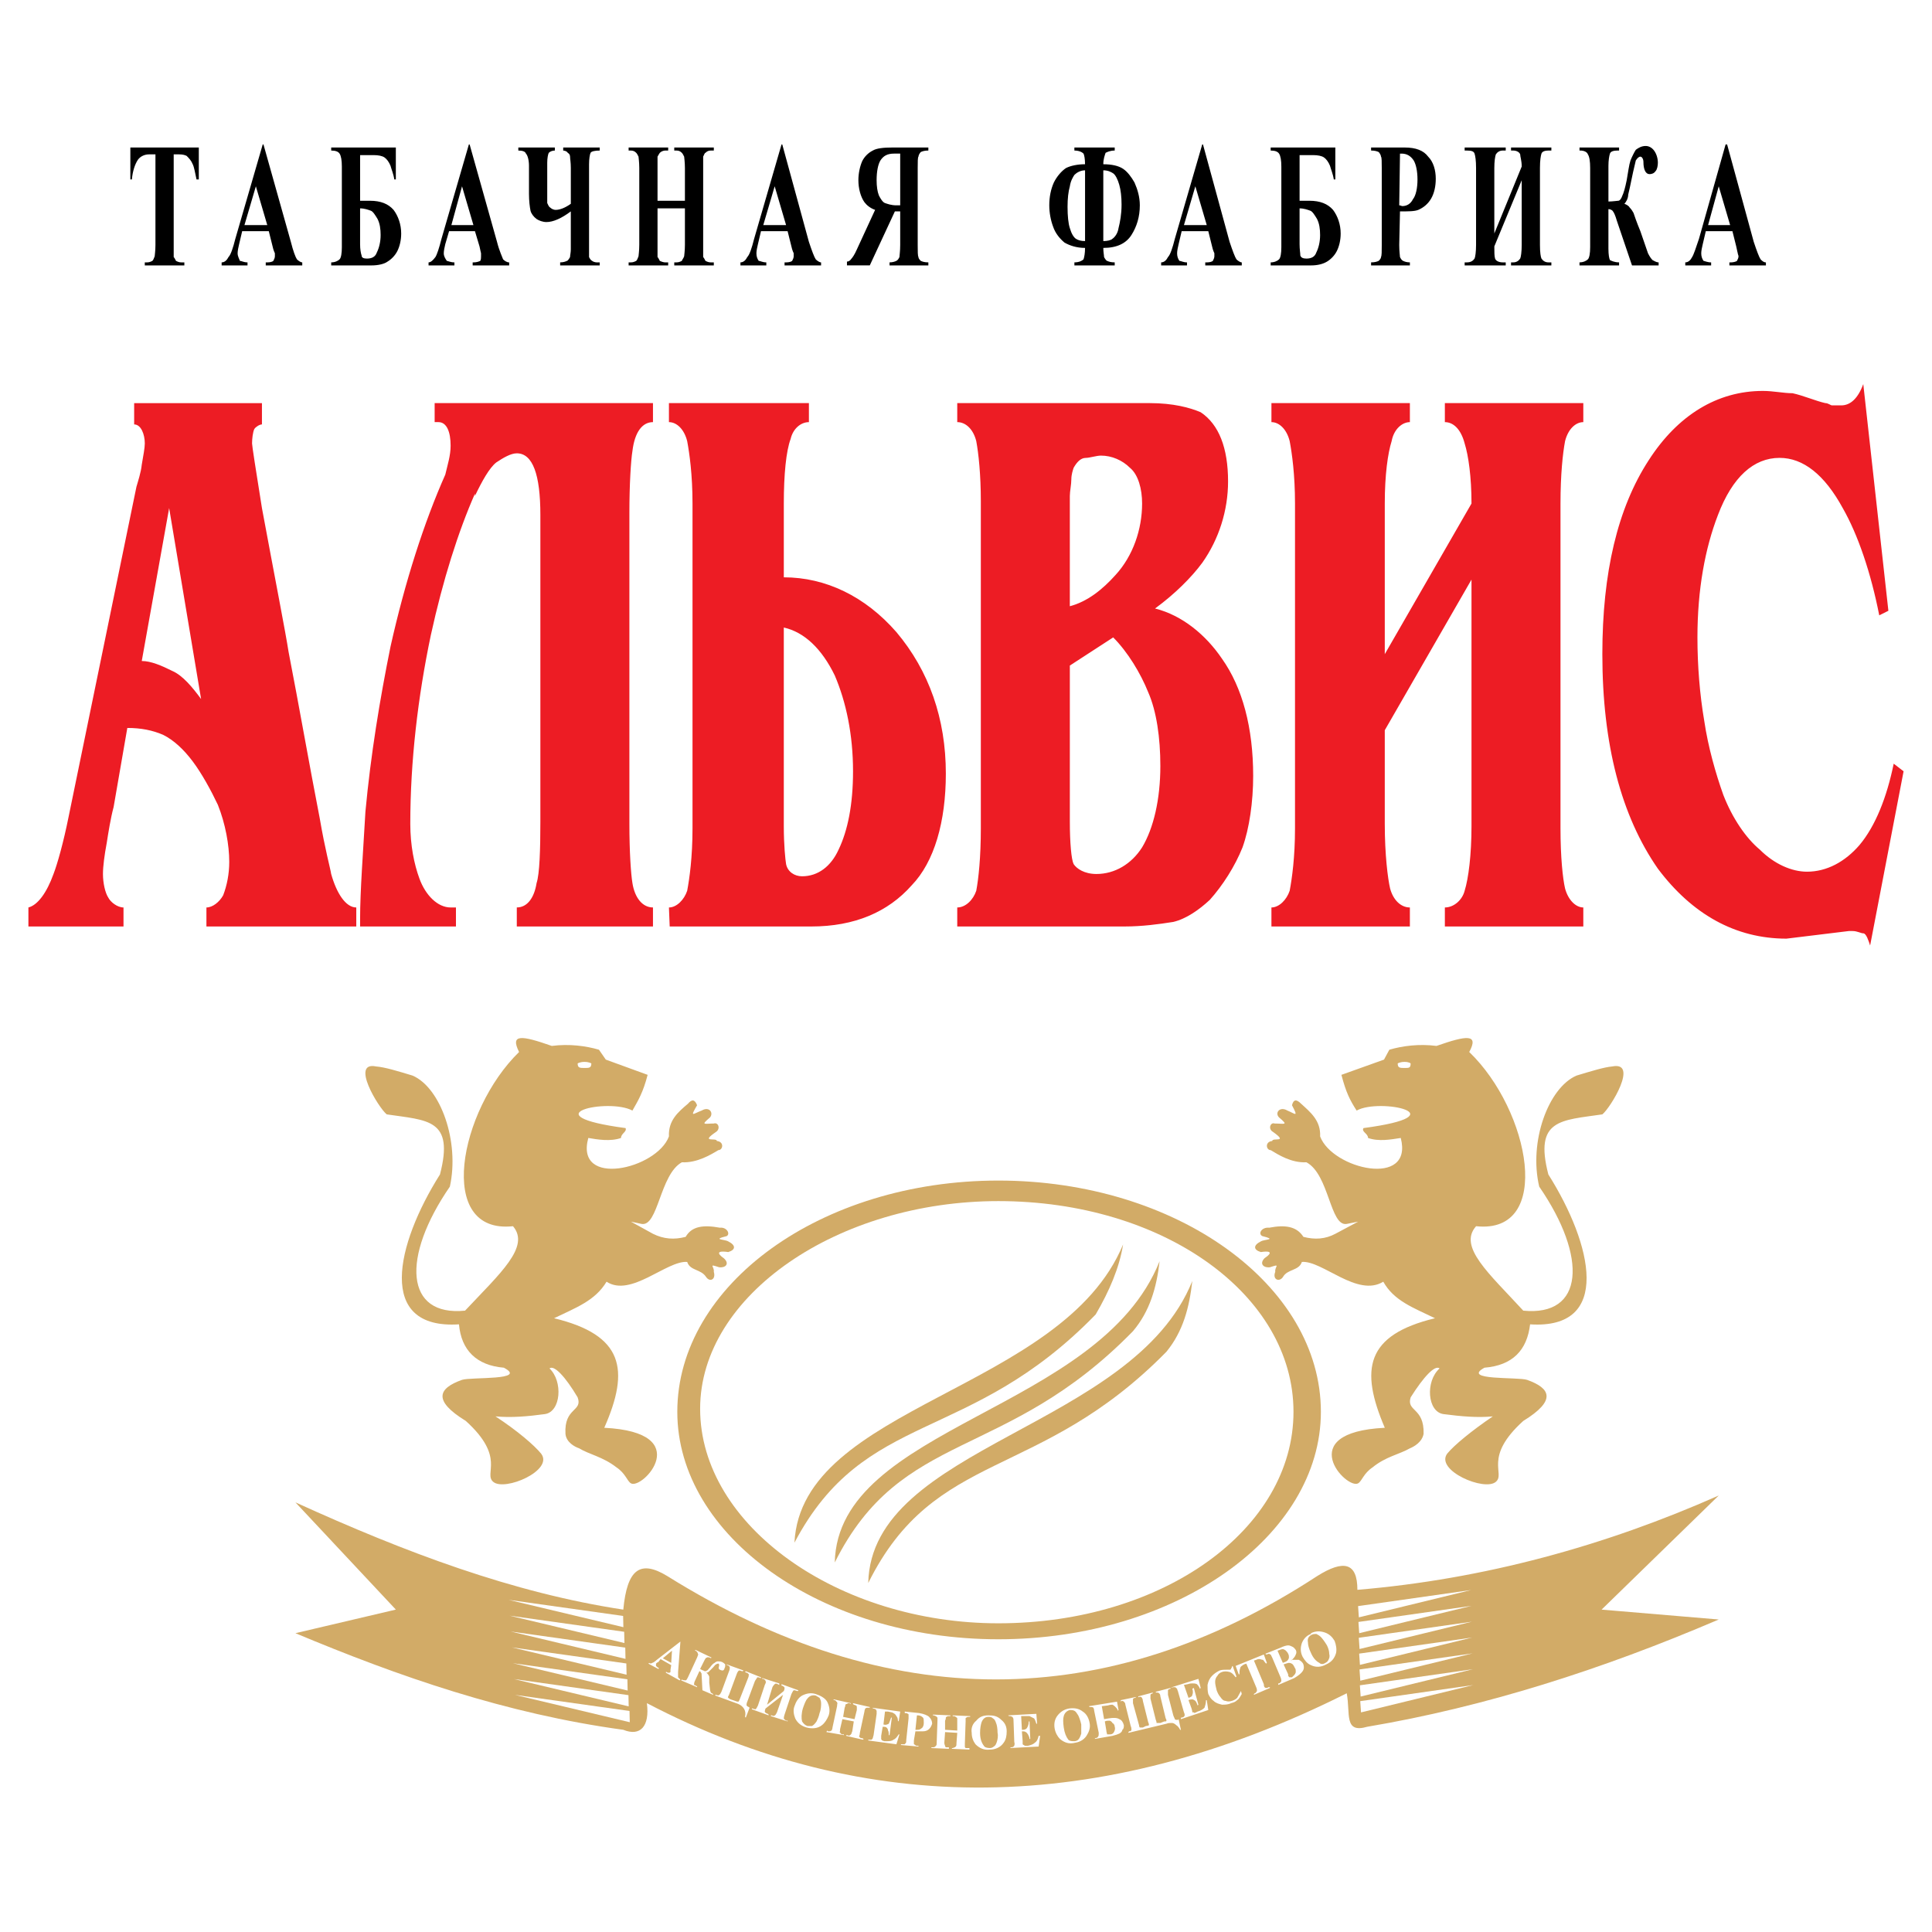 <?xml version="1.0" encoding="utf-8"?>
<!-- Generator: Adobe Illustrator 13.0.0, SVG Export Plug-In . SVG Version: 6.00 Build 14576)  -->
<!DOCTYPE svg PUBLIC "-//W3C//DTD SVG 1.0//EN" "http://www.w3.org/TR/2001/REC-SVG-20010904/DTD/svg10.dtd">
<svg version="1.0" id="Layer_1" xmlns="http://www.w3.org/2000/svg" xmlns:xlink="http://www.w3.org/1999/xlink" x="0px" y="0px"
	 width="192.756px" height="192.756px" viewBox="0 0 192.756 192.756" enable-background="new 0 0 192.756 192.756"
	 xml:space="preserve">
<g>
	<polygon fill-rule="evenodd" clip-rule="evenodd" fill="#FFFFFF" points="0,0 192.756,0 192.756,192.756 0,192.756 0,0 	"/>
	<path fill-rule="evenodd" clip-rule="evenodd" d="M19.835,14.717v3.188h-0.227c-0.152-0.683-0.228-1.214-0.38-1.518
		c-0.152-0.38-0.379-0.608-0.607-0.835c-0.151-0.076-0.379-0.151-0.759-0.151h-0.532v9.031c0,0.684,0,1.063,0,1.215
		c0.077,0.076,0.152,0.228,0.228,0.379c0.152,0.076,0.304,0.152,0.532,0.152h0.303v0.303h-3.947v-0.303h0.228
		c0.228,0,0.379-0.076,0.531-0.152c0.076-0.076,0.152-0.228,0.228-0.456c0-0.076,0.076-0.531,0.076-1.139V15.4h-0.607
		c-0.531,0-0.911,0.228-1.138,0.531c-0.304,0.456-0.531,1.138-0.607,1.973h-0.152v-3.188H19.835L19.835,14.717z M26.818,23.066
		h-2.656l-0.304,1.29c-0.076,0.304-0.151,0.683-0.151,0.911c0,0.304,0.151,0.532,0.228,0.759c0.152,0,0.379,0.152,0.759,0.152v0.303
		h-2.581v-0.303c0.303,0,0.531-0.228,0.683-0.531c0.228-0.228,0.455-0.911,0.683-1.822l2.732-9.411h0.076l2.732,9.715
		c0.228,0.911,0.456,1.518,0.607,1.746c0.152,0.152,0.379,0.304,0.531,0.304v0.303h-3.643v-0.303h0.152
		c0.304,0,0.531-0.076,0.607-0.152c0.076-0.152,0.152-0.304,0.152-0.456c0-0.076,0-0.228,0-0.304c0,0-0.152-0.303-0.228-0.683
		L26.818,23.066L26.818,23.066z M26.667,22.458l-1.139-3.871l-1.139,3.871H26.667L26.667,22.458z M33.042,14.717h6.451v3.188h-0.152
		c-0.076-0.531-0.304-1.062-0.379-1.366c-0.152-0.379-0.38-0.683-0.607-0.835s-0.607-0.228-1.062-0.228h-1.366v4.554h0.987
		c1.062,0,1.821,0.304,2.353,0.911c0.456,0.607,0.759,1.442,0.759,2.353c0,0.683-0.152,1.29-0.379,1.746
		c-0.228,0.456-0.607,0.835-0.987,1.062c-0.304,0.228-0.911,0.379-1.594,0.379h-4.022v-0.303c0.379,0,0.683-0.152,0.834-0.304
		c0.152-0.152,0.228-0.607,0.228-1.214v-8.045c0-0.607-0.076-1.062-0.228-1.29c-0.151-0.228-0.456-0.304-0.834-0.304V14.717
		L33.042,14.717z M35.926,20.789v3.567c0,0.531,0.076,0.911,0.152,1.139c0,0.228,0.228,0.304,0.531,0.304
		c0.456,0,0.835-0.152,0.987-0.607c0.228-0.456,0.379-1.062,0.379-1.746c0-0.607-0.076-1.139-0.303-1.594
		c-0.228-0.379-0.456-0.759-0.684-0.834C36.761,20.94,36.381,20.789,35.926,20.789L35.926,20.789z M47.386,23.066h-2.581
		l-0.379,1.29c-0.076,0.304-0.151,0.683-0.151,0.911c0,0.304,0.151,0.532,0.303,0.759c0.076,0,0.379,0.152,0.759,0.152v0.303h-2.58
		v-0.303c0.228,0,0.455-0.228,0.683-0.531c0.152-0.228,0.38-0.911,0.607-1.822l2.732-9.411h0.076l2.732,9.715
		c0.228,0.911,0.531,1.518,0.607,1.746c0.152,0.152,0.38,0.304,0.607,0.304v0.303h-3.643v-0.303h0.076
		c0.304,0,0.531-0.076,0.684-0.152c0.076-0.152,0.076-0.304,0.076-0.456c0-0.076,0-0.228,0-0.304c0,0-0.076-0.303-0.152-0.683
		L47.386,23.066L47.386,23.066z M47.234,22.458l-1.138-3.871l-1.062,3.871H47.234L47.234,22.458z M56.19,14.717h3.643v0.303
		c-0.456,0-0.835,0.076-0.911,0.228c-0.076,0.152-0.152,0.607-0.152,1.139v8.272c0,0.456,0,0.835,0,0.987
		c0.076,0.152,0.152,0.303,0.303,0.379c0.076,0.076,0.304,0.152,0.456,0.152c0.076,0,0.152,0,0.304,0v0.303h-3.946v-0.303
		c0.303,0,0.531-0.076,0.683-0.152c0.076,0,0.228-0.228,0.304-0.379c0-0.152,0.076-0.456,0.076-0.759v-3.795
		c-0.911,0.683-1.746,1.062-2.429,1.062c-0.379,0-0.759-0.151-0.986-0.304c-0.304-0.228-0.531-0.531-0.607-0.834
		c-0.076-0.379-0.151-0.987-0.151-1.67v-2.808c0-0.607-0.152-1.062-0.304-1.214c-0.076-0.228-0.379-0.304-0.759-0.304v-0.303h3.643
		v0.303c-0.228,0-0.456,0.076-0.607,0.228c-0.076,0.152-0.152,0.531-0.152,0.986v3.264c0,0.303,0,0.607,0,0.758
		c0.076,0.152,0.152,0.38,0.303,0.456c0.152,0.152,0.38,0.228,0.531,0.228c0.456,0,0.987-0.228,1.519-0.607v-3.567
		c0-0.607-0.076-0.911-0.076-1.138c0-0.152-0.076-0.303-0.228-0.379c-0.076-0.152-0.304-0.228-0.456-0.228V14.717L56.19,14.717z
		 M65.602,20.789v3.643c0,0.684,0,1.063,0,1.215c0.076,0.076,0.152,0.228,0.228,0.379c0.152,0.076,0.379,0.152,0.531,0.152h0.303
		v0.303h-3.946v-0.303h0.228c0.228,0,0.379-0.076,0.531-0.152c0.076-0.076,0.152-0.228,0.228-0.456c0-0.076,0.076-0.531,0.076-1.139
		v-7.666c0-0.607-0.076-1.062-0.076-1.138c-0.076-0.152-0.151-0.303-0.228-0.379c-0.152-0.152-0.304-0.228-0.531-0.228h-0.228
		v-0.303h3.946v0.303h-0.303c-0.152,0-0.379,0.076-0.531,0.228c0,0-0.152,0.228-0.228,0.379c0,0.151,0,0.531,0,1.138v3.264h2.732
		v-3.264c0-0.607-0.076-1.062-0.076-1.138c-0.076-0.152-0.152-0.303-0.228-0.379c-0.151-0.152-0.303-0.228-0.531-0.228h-0.228
		v-0.303h3.946v0.303h-0.303c-0.228,0-0.379,0.076-0.531,0.228c-0.076,0-0.152,0.228-0.228,0.379c0,0.151,0,0.531,0,1.138v7.666
		c0,0.684,0,1.063,0,1.215c0.076,0.076,0.151,0.228,0.228,0.379c0.152,0.076,0.303,0.152,0.531,0.152h0.303v0.303h-3.946v-0.303
		h0.228c0.228,0,0.38-0.076,0.531-0.152c0-0.076,0.152-0.228,0.228-0.456c0-0.076,0.076-0.531,0.076-1.139v-3.643H65.602
		L65.602,20.789z M78.58,23.066h-2.657l-0.303,1.29c-0.076,0.304-0.152,0.683-0.152,0.911c0,0.304,0.076,0.532,0.228,0.759
		c0.151,0,0.379,0.152,0.759,0.152v0.303h-2.581v-0.303c0.304,0,0.531-0.228,0.683-0.531c0.228-0.228,0.456-0.911,0.683-1.822
		l2.732-9.411h0.076l2.656,9.715c0.304,0.911,0.531,1.518,0.684,1.746c0.151,0.152,0.379,0.304,0.531,0.304v0.303h-3.643v-0.303
		h0.152c0.304,0,0.531-0.076,0.607-0.152c0.076-0.152,0.152-0.304,0.152-0.456c0-0.076,0-0.228,0-0.304c0,0-0.152-0.303-0.228-0.683
		L78.58,23.066L78.58,23.066z M78.428,22.458l-1.138-3.871l-1.139,3.871H78.428L78.428,22.458z M89.813,21.092v3.339
		c0,0.684-0.076,1.063-0.076,1.215c-0.076,0.152-0.152,0.303-0.303,0.379c-0.152,0.076-0.38,0.152-0.683,0.152v0.303h3.871v-0.303
		c-0.38,0-0.607-0.076-0.759-0.152c-0.076-0.076-0.228-0.228-0.228-0.379c-0.076-0.152-0.076-0.531-0.076-1.215v-7.666
		c0-0.607,0-1.062,0.076-1.138c0-0.152,0.151-0.379,0.228-0.456c0.152-0.076,0.379-0.152,0.759-0.152v-0.303h-3.567
		c-0.911,0-1.594,0.076-1.973,0.303c-0.456,0.228-0.834,0.607-1.062,1.062c-0.228,0.531-0.379,1.214-0.379,1.897
		c0,0.835,0.228,1.67,0.607,2.201c0.228,0.304,0.607,0.607,1.062,0.759l-1.821,3.947c-0.228,0.532-0.456,0.835-0.531,0.911
		c-0.152,0.228-0.304,0.303-0.456,0.303v0.379h2.277l2.504-5.389H89.813L89.813,21.092z M89.813,15.325v5.161h-0.379
		c-0.531,0-0.911-0.152-1.139-0.228c-0.228-0.076-0.456-0.456-0.607-0.758c-0.152-0.38-0.228-0.911-0.228-1.519
		c0-0.911,0.152-1.593,0.379-1.973c0.304-0.456,0.683-0.683,1.366-0.683H89.813L89.813,15.325z M107.193,14.717h4.022v0.303
		c-0.455,0-0.759,0.152-0.91,0.228c-0.076,0.228-0.229,0.607-0.229,1.139c0.835,0,1.519,0.151,1.974,0.455s0.835,0.835,1.139,1.366
		c0.304,0.684,0.531,1.442,0.531,2.277c0,1.138-0.304,2.125-0.835,2.96c-0.531,0.834-1.442,1.29-2.809,1.29
		c0,0.38,0.076,0.759,0.076,0.911c0.076,0.152,0.228,0.379,0.304,0.379c0.151,0.076,0.379,0.152,0.759,0.152v0.303h-4.022v-0.303
		c0.455,0,0.759-0.152,0.911-0.304c0.075-0.228,0.151-0.607,0.151-1.139c-0.835,0-1.518-0.228-2.049-0.531
		c-0.456-0.38-0.911-0.911-1.139-1.594c-0.228-0.607-0.38-1.366-0.38-2.125c0-0.835,0.152-1.594,0.456-2.277
		c0.303-0.607,0.759-1.138,1.214-1.442c0.456-0.228,1.139-0.379,1.897-0.379c0-0.532-0.076-0.911-0.151-1.062
		c-0.152-0.152-0.456-0.304-0.911-0.304V14.717L107.193,14.717z M110.077,24.052c0.38,0,0.759-0.076,0.911-0.228
		c0.228-0.152,0.531-0.531,0.607-1.062c0.151-0.607,0.303-1.366,0.303-2.353c0-0.759-0.075-1.442-0.228-1.973
		c-0.151-0.531-0.379-0.987-0.606-1.139c-0.229-0.151-0.531-0.303-0.987-0.303V24.052L110.077,24.052z M108.256,16.994
		c-0.455,0-0.835,0.228-1.062,0.455c-0.152,0.228-0.379,0.607-0.455,1.139c-0.152,0.531-0.229,1.214-0.229,2.049
		c0,0.911,0.076,1.669,0.229,2.125c0.151,0.531,0.379,0.911,0.606,1.062c0.229,0.151,0.532,0.228,0.911,0.228V16.994L108.256,16.994
		z M120.552,23.066h-2.657l-0.304,1.29c-0.075,0.304-0.151,0.683-0.151,0.911c0,0.304,0.076,0.532,0.228,0.759
		c0.152,0,0.38,0.152,0.759,0.152v0.303h-2.58v-0.303c0.304,0,0.531-0.228,0.683-0.531c0.228-0.228,0.456-0.911,0.684-1.822
		l2.732-9.411h0.076l2.655,9.715c0.305,0.911,0.532,1.518,0.684,1.746c0.152,0.152,0.38,0.304,0.531,0.304v0.303h-3.643v-0.303
		h0.151c0.304,0,0.531-0.076,0.607-0.152c0.075-0.152,0.151-0.304,0.151-0.456c0-0.076,0-0.228,0-0.304c0,0-0.151-0.303-0.228-0.683
		L120.552,23.066L120.552,23.066z M120.399,22.458l-1.139-3.871l-1.138,3.871H120.399L120.399,22.458z M126.774,14.717h6.452v3.188
		h-0.152c-0.076-0.531-0.304-1.062-0.38-1.366c-0.151-0.379-0.379-0.683-0.606-0.835c-0.229-0.152-0.607-0.228-1.062-0.228h-1.366
		v4.554h0.986c1.062,0,1.821,0.304,2.353,0.911c0.456,0.607,0.76,1.442,0.76,2.353c0,0.683-0.152,1.29-0.38,1.746
		s-0.607,0.835-0.986,1.062c-0.38,0.228-0.911,0.379-1.594,0.379h-4.023v-0.303c0.38,0,0.684-0.152,0.835-0.304
		c0.152-0.152,0.229-0.607,0.229-1.214v-8.045c0-0.607-0.076-1.062-0.229-1.29c-0.151-0.228-0.455-0.304-0.835-0.304V14.717
		L126.774,14.717z M129.659,20.789v3.567c0,0.531,0.075,0.911,0.075,1.139c0.076,0.228,0.304,0.304,0.607,0.304
		c0.456,0,0.835-0.152,0.987-0.607c0.228-0.456,0.379-1.062,0.379-1.746c0-0.607-0.076-1.139-0.304-1.594
		c-0.228-0.379-0.455-0.759-0.683-0.834C130.494,20.94,130.114,20.789,129.659,20.789L129.659,20.789z M139.677,21.092l-0.075,3.339
		c0,0.684,0.075,1.063,0.075,1.215c0.076,0.152,0.152,0.303,0.305,0.379c0.151,0.076,0.379,0.152,0.683,0.152v0.303h-3.871v-0.303
		c0.38,0,0.607-0.076,0.759-0.152c0.076-0.076,0.229-0.228,0.229-0.379c0.076-0.152,0.076-0.531,0.076-1.215v-7.666
		c0-0.607,0-1.062-0.076-1.138c0-0.152-0.152-0.379-0.229-0.456c-0.151-0.076-0.379-0.152-0.759-0.152v-0.303h3.34
		c1.139,0,1.897,0.303,2.353,0.911c0.531,0.531,0.759,1.366,0.759,2.201c0,0.759-0.151,1.442-0.455,1.973
		c-0.304,0.532-0.759,0.911-1.29,1.139c-0.38,0.152-0.987,0.152-1.897,0.152H139.677L139.677,21.092z M139.677,15.325l-0.075,5.161
		c0.151,0,0.228,0.076,0.304,0.076c0.455,0,0.835-0.228,1.062-0.683c0.304-0.379,0.455-1.139,0.455-1.973
		c0-0.835-0.151-1.518-0.379-1.897c-0.304-0.456-0.684-0.683-1.215-0.683H139.677L139.677,15.325z M151.821,16.614
		c0-0.607-0.152-0.986-0.152-1.214c-0.076-0.228-0.379-0.38-0.683-0.38h-0.229v-0.303h4.023v0.303h-0.304
		c-0.304,0-0.607,0.076-0.684,0.304c-0.075,0.227-0.151,0.683-0.151,1.441v7.666c0,0.759,0.076,1.215,0.151,1.367
		c0.152,0.228,0.38,0.379,0.684,0.379h0.304v0.303h-4.023v-0.303h0.229c0.304,0,0.531-0.152,0.683-0.379
		c0.076-0.152,0.152-0.683,0.152-1.367V17.98l-2.732,6.603c0,0.532,0,0.987,0.075,1.215c0.076,0.228,0.38,0.379,0.76,0.379h0.303
		v0.303h-4.098v-0.303h0.228c0.379,0,0.606-0.152,0.759-0.379c0.076-0.152,0.151-0.683,0.151-1.367v-7.666
		c0-0.759-0.075-1.214-0.151-1.441c-0.076-0.228-0.304-0.304-0.759-0.304h-0.228v-0.303h4.098v0.303h-0.303
		c-0.304,0-0.531,0.152-0.684,0.38c-0.076,0.228-0.151,0.683-0.151,1.366v6.527L151.821,16.614L151.821,16.614z M157.589,14.717
		h3.947v0.303h-0.152c-0.38,0-0.683,0.076-0.759,0.304c-0.076,0.227-0.151,0.683-0.151,1.214v3.567c0.455,0,0.834-0.076,0.986-0.076
		c0.151,0,0.304-0.228,0.38-0.455c0.151-0.304,0.303-0.835,0.455-1.594c0.151-0.834,0.228-1.518,0.379-1.973
		c0.152-0.379,0.38-0.835,0.531-1.062c0.304-0.228,0.607-0.38,0.987-0.38c0.304,0,0.606,0.152,0.835,0.456
		c0.228,0.304,0.379,0.759,0.379,1.214c0,0.304-0.076,0.684-0.228,0.835c-0.151,0.228-0.38,0.304-0.607,0.304
		c-0.379,0-0.606-0.455-0.606-1.214c0-0.304-0.152-0.531-0.305-0.531c-0.151,0-0.303,0.151-0.455,0.379
		c-0.076,0.38-0.228,0.911-0.379,1.67c-0.152,0.759-0.304,1.442-0.38,1.745c0,0.379-0.228,0.759-0.379,0.911
		c0.228,0.076,0.455,0.228,0.531,0.379c0.151,0.152,0.303,0.379,0.379,0.531c0.076,0.228,0.304,0.911,0.683,1.822l0.76,2.201
		c0.151,0.304,0.304,0.532,0.455,0.683c0.152,0.076,0.38,0.228,0.607,0.228v0.303h-2.656l-1.519-4.478
		c-0.151-0.531-0.304-0.835-0.379-0.911c-0.076-0.152-0.304-0.228-0.455-0.228v3.947c0,0.607,0.075,0.987,0.151,1.138
		c0.152,0.076,0.455,0.228,0.911,0.228v0.303h-3.947v-0.303c0.38,0,0.684-0.152,0.835-0.304c0.152-0.152,0.228-0.607,0.228-1.214
		v-7.894c0-0.683-0.075-1.138-0.228-1.366c-0.075-0.228-0.38-0.38-0.759-0.38h-0.076V14.717L157.589,14.717z M172.845,23.066h-2.657
		l-0.303,1.29c-0.076,0.304-0.152,0.683-0.152,0.911c0,0.304,0.076,0.532,0.228,0.759c0.076,0,0.38,0.152,0.759,0.152v0.303h-2.58
		v-0.303c0.304,0,0.531-0.228,0.684-0.531c0.151-0.228,0.379-0.911,0.683-1.822l2.656-9.411h0.152l2.656,9.715
		c0.304,0.911,0.531,1.518,0.683,1.746c0.152,0.152,0.304,0.304,0.531,0.304v0.303h-3.643v-0.303h0.151
		c0.228,0,0.531-0.076,0.607-0.152c0.076-0.152,0.152-0.304,0.152-0.456c0-0.076-0.076-0.228-0.076-0.304
		c0,0-0.076-0.303-0.152-0.683L172.845,23.066L172.845,23.066z M172.616,22.458l-1.138-3.871l-1.062,3.871H172.616L172.616,22.458z"
		/>
	<path fill-rule="evenodd" clip-rule="evenodd" fill="#ED1C24" d="M11.335,80.52c-0.304,1.138-0.531,2.581-0.684,3.567
		c-0.228,1.214-0.379,2.353-0.379,3.112c0,0.911,0.228,1.897,0.532,2.353c0.227,0.455,0.91,0.986,1.518,0.986v1.897H2.834v-1.897
		c0.911-0.228,1.822-1.442,2.505-3.339c0.379-0.986,0.987-3.112,1.518-5.768l6.755-32.863c0.152-0.531,0.456-1.442,0.531-2.201
		c0.152-0.911,0.304-1.669,0.304-2.125c0-0.911-0.379-1.897-1.062-1.897v-2.125h12.75v2.125c-0.227,0-0.607,0.228-0.759,0.455
		c-0.151,0.304-0.228,0.987-0.228,1.442c0,0.228,0.379,2.656,0.986,6.451c1.367,7.362,2.353,12.372,2.657,14.345
		c1.062,5.464,2.049,11.157,3.112,16.621c0.531,3.112,1.062,5.009,1.139,5.541c0.531,1.897,1.442,3.339,2.504,3.339v1.897H20.595
		v-1.897c0.607,0,1.29-0.531,1.67-1.214c0.379-0.987,0.607-2.125,0.607-3.34c0-1.669-0.379-3.795-1.138-5.692
		c-0.683-1.442-1.594-3.111-2.505-4.326c-0.911-1.214-1.898-2.125-2.96-2.656c-1.062-0.456-2.201-0.683-3.567-0.683L11.335,80.52
		L11.335,80.52z M16.876,50.692l-2.733,15.256c0.911,0,1.974,0.456,3.036,0.987c1.062,0.456,2.049,1.669,2.884,2.808L16.876,50.692
		L16.876,50.692z M47.386,49.25c-1.67,3.795-3.188,8.576-4.402,14.117c-1.291,6.147-2.049,12.599-2.049,18.822
		c0,2.125,0.379,4.023,0.911,5.465c0.607,1.67,1.822,2.884,3.112,2.884h0.532v1.897h-9.563v-0.759c0-2.808,0.304-6.679,0.532-10.702
		c0.531-5.692,1.442-11.233,2.504-16.469c1.442-6.452,3.339-12.372,5.464-17.153c0.228-0.987,0.531-1.897,0.531-2.884
		c0-1.366-0.379-2.353-1.214-2.353h-0.379v-1.897h21.782v1.897c-1.062,0-1.821,0.987-2.049,2.884
		c-0.152,0.911-0.304,3.339-0.304,6.147v31.042c0,2.809,0.152,5.009,0.304,5.92c0.228,1.442,0.987,2.428,2.049,2.428v1.897H51.561
		v-1.897c1.062,0,1.745-0.986,1.973-2.428c0.304-0.911,0.379-3.34,0.379-6.148V51.375c0-4.022-0.759-6.147-2.352-6.147
		c-0.607,0-1.367,0.455-2.049,0.911c-0.684,0.531-1.442,1.897-2.125,3.339V49.25L47.386,49.25z M66.816,92.436l-0.076-1.897
		c0.759,0,1.518-0.759,1.821-1.669c0.228-1.214,0.531-3.339,0.531-6.224V50.237c0-2.884-0.304-5.009-0.531-6.223
		c-0.304-1.215-1.062-1.898-1.821-1.898v-1.897h13.965v1.897c-0.834,0-1.594,0.683-1.821,1.67c-0.456,1.214-0.683,3.567-0.683,6.451
		v7.362c4.174,0,8.121,1.898,11.233,5.465c3.263,3.871,4.933,8.652,4.933,14.117c0,4.781-1.139,8.804-3.416,11.157
		c-2.353,2.656-5.692,4.098-10.018,4.098H66.816L66.816,92.436z M80.022,87.427c1.594,0,2.884-0.987,3.643-2.657
		c0.911-1.897,1.442-4.478,1.442-7.817c0-3.643-0.684-6.906-1.822-9.562c-1.29-2.657-3.036-4.327-5.085-4.782v19.809
		c0,1.897,0.152,3.339,0.228,3.795C78.58,86.971,79.263,87.427,80.022,87.427L80.022,87.427z M97.858,50.009
		c0-2.656-0.228-4.781-0.456-5.996c-0.304-1.215-1.063-1.898-1.897-1.898v-1.897h19.202c2.353,0,4.022,0.456,5.085,0.911
		c1.821,1.214,2.732,3.567,2.732,6.907c0,2.884-0.911,5.768-2.58,8.121c-1.062,1.441-2.732,3.111-4.706,4.553
		c2.732,0.684,5.085,2.657,6.679,5.01c2.05,2.884,3.112,6.906,3.112,11.688c0,2.581-0.38,5.237-1.062,7.134
		c-0.759,1.897-1.974,3.795-3.264,5.237c-1.062,0.987-2.353,1.897-3.644,2.201c-1.441,0.228-3.111,0.455-4.857,0.455H95.505v-1.897
		c0.834,0,1.593-0.759,1.897-1.669c0.228-1.214,0.456-3.339,0.456-6.224V50.009L97.858,50.009z M106.738,60.483
		c1.745-0.455,3.264-1.669,4.554-3.111c1.745-1.897,2.656-4.554,2.656-7.135c0-1.442-0.38-2.884-1.214-3.567
		c-0.76-0.759-1.822-1.214-2.885-1.214c-0.455,0-1.139,0.228-1.518,0.228c-0.531,0-0.911,0.456-1.215,0.987
		c-0.076,0.228-0.228,0.683-0.228,1.139c0,0.531-0.151,1.214-0.151,1.669v0.986V60.483L106.738,60.483z M106.738,81.962
		c0,2.125,0.151,3.795,0.379,4.25c0.304,0.455,1.062,0.986,2.277,0.986c1.821,0,3.491-0.986,4.554-2.656
		c1.139-1.897,1.821-4.782,1.821-8.121c0-2.808-0.379-5.465-1.214-7.362c-0.76-1.897-2.05-4.022-3.491-5.465l-4.326,2.809V81.962
		L106.738,81.962z M138.159,82.189c0,3.112,0.304,5.465,0.531,6.452c0.304,1.138,1.062,1.897,1.974,1.897v1.897h-13.813v-1.897
		c0.759,0,1.519-0.759,1.821-1.669c0.229-1.214,0.531-3.339,0.531-6.224V50.237c0-2.884-0.303-5.009-0.531-6.223
		c-0.303-1.215-1.062-1.898-1.821-1.898v-1.897h13.813v1.897c-0.759,0-1.594,0.683-1.821,1.898c-0.38,1.214-0.684,3.339-0.684,6.223
		v15.028l8.652-15.028c0-2.656-0.304-4.781-0.683-5.996c-0.38-1.442-1.139-2.125-1.974-2.125v-1.897h13.813v1.897
		c-0.759,0-1.518,0.683-1.821,1.898c-0.229,1.214-0.456,3.339-0.456,6.223v32.408c0,2.884,0.228,5.009,0.456,5.996
		c0.304,1.138,1.062,1.897,1.821,1.897v1.897h-13.813v-1.897c0.911,0,1.745-0.759,1.974-1.669c0.379-1.214,0.683-3.567,0.683-6.451
		V57.827l-8.652,15.027V82.189L138.159,82.189z M186.582,94.333c-0.152-0.456-0.38-1.215-0.684-1.215
		c-0.228,0-0.607-0.228-1.062-0.228h-0.379l-6.224,0.759c-5.086,0-9.411-2.429-12.827-6.982c-3.643-5.237-5.54-12.371-5.54-21.403
		c0-8.121,1.518-14.573,4.63-19.354c2.884-4.479,6.83-6.907,11.384-6.907c1.063,0,2.05,0.228,2.961,0.228
		c1.062,0.228,2.276,0.759,3.263,0.986c0.304,0,0.531,0.228,0.684,0.228c0.228,0,0.683,0,0.91,0c0.911,0,1.67-0.683,2.201-2.125
		l2.505,22.617l-0.911,0.456c-0.834-4.25-2.125-8.045-3.643-10.702c-1.821-3.339-3.947-5.009-6.3-5.009
		c-2.58,0-4.705,1.897-6.147,5.692c-1.29,3.339-2.049,7.438-2.049,12.219c0,2.809,0.228,5.692,0.683,8.349
		c0.38,2.581,1.139,5.237,1.897,7.362c0.911,2.353,2.277,4.326,3.644,5.464c1.441,1.442,3.188,2.201,4.705,2.201
		c1.974,0,3.795-0.987,5.237-2.656c1.594-1.897,2.732-4.782,3.415-8.121l0.986,0.759L186.582,94.333L186.582,94.333z"/>
	<path fill-rule="evenodd" clip-rule="evenodd" fill="#FFFFFF" d="M99.224,119.076c17.001,0,30.739,9.791,30.739,21.781
		c0,12.068-13.738,21.859-30.739,21.859c-17,0-30.738-9.791-30.738-21.859C68.486,128.867,82.223,119.076,99.224,119.076
		L99.224,119.076z"/>
	<path fill-rule="evenodd" clip-rule="evenodd" fill="#D2AB67" d="M55.052,104.352c1.746-0.227,3.416,0,4.706,0.379l0.683,0.986
		l4.174,1.52c-0.455,1.744-0.911,2.504-1.518,3.566c-2.353-1.291-10.398,0.455-0.683,1.746c0.152,0.379-0.456,0.531-0.456,0.986
		c-1.062,0.379-2.353,0.152-3.263,0c-1.366,5.01,6.831,3.111,8.045-0.152c-0.076-1.594,0.911-2.428,1.897-3.264
		c0.379-0.455,0.683-0.455,0.911,0.152c-0.759,1.291-0.379,0.834,0.456,0.531c0.759-0.455,1.214,0.229,0.834,0.684
		c-0.987,0.834-0.531,0.607,0.379,0.607c0.456-0.152,0.684,0.531,0.228,0.834c-1.67,1.139,0.076,0.531,0.076,0.91
		c0.759,0.076,0.607,0.912,0.151,0.912c-0.759,0.455-2.125,1.289-3.643,1.213c-2.201,1.215-2.353,6.453-4.022,6.148l-1.062-0.227
		l2.201,1.213c1.063,0.531,2.125,0.607,3.264,0.305c0.607-1.062,1.746-1.215,3.415-0.912c0.683-0.074,1.062,0.607,0.683,0.836
		c-1.518,0.379-0.228,0.303,0.152,0.531c0.759,0.379,0.759,0.834,0,1.062c-1.594-0.229-0.683,0.455-0.456,0.607
		c0.607,0.531,0.228,0.986-0.456,0.91c-1.138-0.379-0.455-0.076-0.531,0.455c0.228,0.76-0.379,1.062-0.759,0.531
		c-0.531-0.834-1.594-0.607-1.897-1.518c-2.049-0.152-5.616,3.566-8.045,1.973c-1.139,1.898-3.036,2.582-5.237,3.645
		c6.907,1.67,7.59,5.084,5.009,10.93c9.183,0.455,3.795,6.223,2.656,5.539c-0.379-0.227-0.531-0.986-1.442-1.594
		c-1.366-1.062-2.732-1.289-3.719-1.896c-0.455-0.152-1.29-0.607-1.366-1.443c-0.152-2.656,1.746-2.201,1.214-3.643
		c-1.214-2.049-2.353-3.264-2.808-2.885c1.366,1.291,1.139,4.326-0.456,4.555c-1.669,0.229-3.339,0.379-4.933,0.229
		c2.201,1.441,3.871,2.883,4.554,3.719c1.291,1.67-3.643,3.795-4.781,2.809c-0.987-0.836,1.29-2.43-2.732-6.072
		c-3.339-2.049-2.732-3.264-0.379-4.1c0.911-0.303,6.603,0.076,4.174-1.213c-2.732-0.229-4.25-1.746-4.478-4.326
		c-8.273,0.531-6.299-7.971-1.897-14.953c1.442-5.541-1.214-5.389-5.313-5.996c-0.834-0.682-3.643-5.312-1.062-4.781
		c0.911,0.076,2.125,0.455,3.643,0.912c2.809,1.213,4.706,6.602,3.719,11.08c-4.857,7.059-4.478,12.979,1.518,12.371
		c3.492-3.719,6.527-6.375,4.782-8.424c-7.742,0.834-5.389-11.537,0.607-17.381C50.878,103.137,52.016,103.289,55.052,104.352
		L55.052,104.352z M58.315,105.945c-0.455,0-0.683,0.152-0.683,0.152c0,0.455,0.228,0.455,0.683,0.455c0.456,0,0.683,0,0.683-0.455
		C58.999,106.098,58.771,105.945,58.315,105.945L58.315,105.945z"/>
	<path fill-rule="evenodd" clip-rule="evenodd" fill="#D2AB67" d="M143.32,104.352c-1.745-0.227-3.415,0-4.705,0.379l-0.532,0.986
		l-4.25,1.52c0.456,1.744,0.835,2.504,1.519,3.566c2.276-1.291,10.397,0.455,0.683,1.746c-0.228,0.379,0.455,0.531,0.455,0.986
		c1.062,0.379,2.277,0.152,3.264,0c1.291,5.01-6.83,3.111-8.045-0.152c0.076-1.594-0.986-2.428-1.897-3.264
		c-0.455-0.455-0.759-0.455-0.91,0.152c0.683,1.291,0.303,0.834-0.456,0.531c-0.759-0.455-1.29,0.229-0.835,0.684
		c0.987,0.834,0.531,0.607-0.455,0.607c-0.38-0.152-0.684,0.531-0.152,0.834c1.595,1.139-0.075,0.531-0.075,0.91
		c-0.759,0.076-0.607,0.912-0.152,0.912c0.76,0.455,2.05,1.289,3.567,1.213c2.277,1.215,2.353,6.453,4.022,6.148l1.139-0.227
		l-2.276,1.213c-0.987,0.531-2.05,0.607-3.188,0.305c-0.683-1.062-1.821-1.215-3.415-0.912c-0.759-0.074-1.139,0.607-0.684,0.836
		c1.519,0.379,0.229,0.303-0.151,0.531c-0.759,0.379-0.759,0.834,0,1.062c1.594-0.229,0.607,0.455,0.38,0.607
		c-0.531,0.531-0.152,0.986,0.531,0.91c1.139-0.379,0.455-0.076,0.531,0.455c-0.304,0.76,0.379,1.062,0.759,0.531
		c0.455-0.834,1.594-0.607,1.897-1.518c2.049-0.152,5.54,3.566,8.121,1.973c1.062,1.898,2.96,2.582,5.16,3.645
		c-6.906,1.67-7.513,5.084-5.009,10.93c-9.259,0.455-3.795,6.223-2.656,5.539c0.38-0.227,0.531-0.986,1.442-1.594
		c1.29-1.062,2.656-1.289,3.719-1.896c0.38-0.152,1.214-0.607,1.366-1.443c0.075-2.656-1.746-2.201-1.29-3.643
		c1.29-2.049,2.428-3.264,2.884-2.885c-1.442,1.291-1.214,4.326,0.38,4.555c1.745,0.229,3.415,0.379,4.933,0.229
		c-2.125,1.441-3.87,2.883-4.554,3.719c-1.215,1.67,3.719,3.795,4.857,2.809c0.986-0.836-1.29-2.43,2.732-6.072
		c3.34-2.049,2.732-3.264,0.38-4.1c-0.911-0.303-6.604,0.076-4.251-1.213c2.809-0.229,4.251-1.746,4.554-4.326
		c8.197,0.531,6.225-7.971,1.822-14.953c-1.442-5.541,1.29-5.389,5.389-5.996c0.835-0.682,3.643-5.312,0.986-4.781
		c-0.835,0.076-2.049,0.455-3.567,0.912c-2.808,1.213-4.781,6.602-3.719,11.08c4.857,7.059,4.478,12.979-1.594,12.371
		c-3.415-3.719-6.527-6.375-4.706-8.424c7.742,0.834,5.389-11.537-0.683-17.381C147.57,103.137,146.356,103.289,143.32,104.352
		L143.32,104.352z M140.133,105.945c0.455,0,0.607,0.152,0.607,0.152c0,0.455-0.152,0.455-0.607,0.455c-0.456,0-0.684,0-0.684-0.455
		C139.449,106.098,139.677,105.945,140.133,105.945L140.133,105.945z"/>
	<path fill-rule="evenodd" clip-rule="evenodd" fill="#D2AB67" d="M99.604,117.785c17.76,0,32.181,10.398,32.181,23.072
		c0,12.371-14.421,22.693-32.181,22.693c-17.684,0-32.029-10.322-32.029-22.693C67.575,128.184,81.919,117.785,99.604,117.785
		L99.604,117.785z M99.604,119.834c16.47,0,29.448,9.336,29.448,21.023c0,11.689-12.979,21.1-29.448,21.1
		c-15.938,0-29.752-9.715-29.752-21.402C69.852,129.17,83.665,119.834,99.604,119.834L99.604,119.834z"/>
	<path fill-rule="evenodd" clip-rule="evenodd" fill="#D2AB67" d="M112.051,124.16c-6.072,14.648-32.104,16.016-32.788,29.752
		c7.059-13.357,17.38-9.715,30.055-22.77C110.685,128.791,111.671,126.514,112.051,124.16L112.051,124.16z"/>
	<path fill-rule="evenodd" clip-rule="evenodd" fill="#D2AB67" d="M115.694,125.83c-5.996,15.027-32.105,16.395-32.409,30.057
		c6.679-13.359,17.001-10.02,29.751-23.074C114.707,130.84,115.391,128.486,115.694,125.83L115.694,125.83z"/>
	<path fill-rule="evenodd" clip-rule="evenodd" fill="#D2AB67" d="M118.958,127.805c-5.921,14.723-32.029,16.393-32.333,30.131
		c6.679-13.434,17.001-10.094,29.752-23.074C118.047,132.812,118.653,130.461,118.958,127.805L118.958,127.805z"/>
	<path fill-rule="evenodd" clip-rule="evenodd" fill="#D2AB67" d="M29.475,149.891c11.005,5.008,21.707,9.031,32.712,10.701
		c0.379-4.023,1.669-5.01,4.402-3.34c22.01,13.738,43.792,13.738,64.816,0c2.656-1.67,4.022-1.365,4.022,1.365
		c12.675-1.061,24.743-4.4,36.052-9.41l-11.688,11.385l11.688,0.986c-11.688,5.01-23.377,8.729-35.064,10.701
		c-2.354,0.684-1.67-1.289-2.05-3.34c-24.666,12.371-48.042,12.371-69.825,0.986c0.304,2.354-0.683,3.34-2.353,2.658
		c-11.688-1.594-22.39-5.314-32.712-9.639l10.019-2.354L29.475,149.891L29.475,149.891z"/>
	<path fill-rule="evenodd" clip-rule="evenodd" fill="#FFFFFF" d="M66.968,166.133l-1.062-0.607l-0.228,0.303
		c-0.076,0-0.151,0.076-0.228,0.152c0,0.076,0,0.152,0,0.227c0.076,0.076,0.152,0.152,0.304,0.229l-0.076,0.076l-0.986-0.531
		l0.076-0.076c0.076,0.076,0.227,0.076,0.303,0c0.076,0,0.304-0.152,0.456-0.303l2.353-1.822v0.076l-0.228,2.959
		c0,0.229,0,0.455,0,0.531c0.076,0.076,0.152,0.152,0.228,0.229l-0.076,0.076l-1.366-0.76v-0.076h0.076
		c0.076,0.076,0.151,0.076,0.228,0.076c0.076,0,0.076,0,0.152-0.076c0,0,0,0,0-0.076c0,0,0-0.074,0-0.15L66.968,166.133
		L66.968,166.133z M66.968,165.904l0.076-1.215l-0.911,0.76L66.968,165.904L66.968,165.904z M69.396,164.613l1.594,0.76
		l-0.076,0.076l-0.076-0.076c-0.152,0-0.227-0.076-0.303,0c-0.076,0-0.152,0.076-0.228,0.229l-0.456,0.91
		c0.228,0.152,0.38,0.152,0.456,0.227c0.076,0,0.152,0,0.228-0.074c0.076,0,0.151-0.152,0.303-0.305
		c0.152-0.227,0.304-0.379,0.456-0.455c0.076-0.076,0.228-0.152,0.304-0.152c0.151,0,0.304,0,0.456,0.076
		c0.151,0.076,0.228,0.152,0.303,0.229c0,0.15,0,0.303-0.076,0.379c0,0.152-0.076,0.152-0.152,0.229c-0.076,0-0.152,0-0.304-0.076
		s-0.152-0.229-0.076-0.381c0-0.15,0-0.227-0.076-0.227c0,0-0.151,0-0.228,0.076c-0.076,0-0.152,0.15-0.304,0.303
		c-0.151,0.152-0.304,0.305-0.379,0.379c-0.076,0.076-0.151,0.152-0.304,0.152c0.152,0.076,0.152,0.152,0.228,0.229l0.076,0.15
		c0,0.076,0,0.305,0,0.607l0.076,0.684c0,0.152,0.076,0.229,0.076,0.303c0.076,0.076,0.152,0.076,0.228,0.152v0.076l-1.062-0.455
		l-0.076-1.441c0-0.152,0-0.305-0.076-0.305c0-0.076-0.076-0.152-0.152-0.152l-0.456,0.988c-0.076,0.15-0.076,0.303-0.076,0.379
		c0.076,0,0.152,0.076,0.304,0.152v0.076l-1.594-0.684l0.076-0.076c0.152,0.076,0.304,0.076,0.38,0.076
		c0.076,0,0.151-0.152,0.228-0.305l0.911-1.973c0.076-0.229,0.152-0.305,0.076-0.379c0-0.076-0.076-0.229-0.228-0.305H69.32
		L69.396,164.613L69.396,164.613z M71.37,169.168v-0.076h0.076c0.152,0.076,0.303,0.076,0.303,0c0.076,0,0.152-0.152,0.228-0.303
		l0.759-2.051c0.076-0.15,0.076-0.303,0.076-0.379s-0.076-0.152-0.228-0.227h-0.076v-0.076l1.67,0.607l-0.076,0.074h-0.076
		c-0.152-0.074-0.228-0.074-0.304-0.074c-0.076,0.074-0.152,0.15-0.228,0.379l-0.759,2.049c-0.076,0.152-0.151,0.229-0.076,0.303
		c0,0,0.076,0.076,0.228,0.152l0.456,0.152c0.152,0.076,0.303,0.076,0.303,0.076c0.076,0,0.076-0.076,0.152-0.229l0.835-2.125
		c0.076-0.152,0.076-0.303,0.076-0.379c-0.076-0.076-0.152-0.152-0.228-0.152l-0.151-0.076l0.076-0.076l1.518,0.607v0.076h-0.076
		c-0.076-0.076-0.228-0.076-0.304-0.076c0,0.076-0.152,0.229-0.228,0.381l-0.759,2.049c-0.076,0.15-0.076,0.303-0.076,0.379
		c0.076,0.076,0.152,0.152,0.228,0.152l0.076,0.076l-0.379,0.986l-0.076-0.076c0.151-0.607-0.152-1.062-0.684-1.291L71.37,169.168
		L71.37,169.168z M78.201,168.713c0.076-0.152,0.076-0.305,0.076-0.305c0-0.074-0.076-0.15-0.228-0.227h-0.076v-0.152l1.669,0.607
		v0.076h-0.152c-0.152-0.076-0.228-0.076-0.303-0.076c-0.076,0.076-0.152,0.227-0.228,0.379l-0.683,2.049
		c-0.076,0.229-0.076,0.381-0.076,0.381c0,0.076,0.152,0.15,0.228,0.227h0.152v0.076l-1.669-0.531v-0.076h0.076
		c0.152,0.076,0.304,0.076,0.304,0c0.076,0,0.152-0.15,0.228-0.303l0.607-1.746l-1.746,1.365c-0.076,0.152-0.076,0.305-0.076,0.305
		c0,0.076,0.076,0.152,0.304,0.229l0.076,0.074v0.076l-1.669-0.607v-0.076h0.076c0.152,0.076,0.303,0.076,0.303,0.076
		c0.076-0.076,0.152-0.227,0.228-0.379l0.683-2.049c0.076-0.152,0.152-0.303,0.076-0.379c0-0.076-0.076-0.152-0.228-0.229H76
		l0.076-0.076l1.67,0.531v0.152l-0.152-0.076c-0.151-0.076-0.228-0.076-0.303,0c-0.076,0.076-0.152,0.152-0.228,0.305l-0.531,1.744
		L78.201,168.713L78.201,168.713z M81.389,169.016c0.455,0.152,0.91,0.379,1.138,0.76c0.228,0.455,0.303,0.91,0.152,1.365
		c-0.152,0.381-0.38,0.76-0.683,0.986c-0.379,0.305-0.911,0.381-1.518,0.229c-0.531-0.152-0.911-0.455-1.139-0.91
		c-0.151-0.381-0.228-0.836-0.076-1.215c0.152-0.455,0.379-0.836,0.759-1.062C80.478,168.939,80.933,168.863,81.389,169.016
		L81.389,169.016L81.389,169.016z M81.389,169.168c-0.304-0.076-0.607,0-0.835,0.303c-0.151,0.152-0.303,0.531-0.455,0.986
		c-0.152,0.533-0.152,0.988-0.076,1.291c0.152,0.229,0.304,0.379,0.531,0.455c0.152,0,0.304,0,0.456,0
		c0.152-0.076,0.304-0.227,0.456-0.455c0.076-0.152,0.228-0.455,0.303-0.834c0.152-0.381,0.152-0.76,0.152-0.988
		c0-0.227-0.076-0.379-0.152-0.531C81.616,169.32,81.54,169.244,81.389,169.168L81.389,169.168z M84.045,171.521l-0.228,0.986
		c0,0.15,0,0.303-0.076,0.303c0.076,0,0.076,0.076,0.151,0.152c0,0,0.076,0.076,0.152,0.076h0.152v0.076l-1.746-0.305l0.076-0.152
		l0.076,0.076c0.076,0,0.152,0,0.228,0c0,0,0.076-0.076,0.152-0.076c0-0.074,0.076-0.15,0.076-0.303l0.455-2.125
		c0-0.229,0.076-0.305,0-0.379c0,0,0-0.076-0.076-0.076c0-0.076-0.076-0.076-0.152-0.152h-0.152l0.076-0.076l1.669,0.379v0.076
		l-0.151-0.076c-0.076,0-0.152,0-0.228,0.076c-0.076,0-0.076,0-0.152,0.076c0,0,0,0.152-0.076,0.305l-0.152,0.91l1.139,0.229
		l0.228-0.912c0-0.152,0-0.303,0-0.303c0-0.076,0-0.076-0.076-0.152c-0.076,0-0.151-0.076-0.228-0.076l-0.076-0.076v-0.076
		l1.67,0.381v0.076h-0.076c-0.152,0-0.228,0-0.228,0c-0.076,0-0.076,0.074-0.152,0.074c0,0.076-0.076,0.152-0.076,0.305
		l-0.456,2.125c0,0.229-0.076,0.303-0.076,0.379l0.076,0.076c0.076,0.076,0.151,0.076,0.228,0.076l0.152,0.076l-0.076,0.076
		l-1.67-0.381v-0.074h0.152c0.076,0.074,0.152,0.074,0.228,0c0,0,0.076,0,0.076-0.076c0.076,0,0.076-0.152,0.152-0.305l0.152-0.986
		L84.045,171.521L84.045,171.521z M88.295,170.762l-0.152,1.291l0,0c0.228,0.074,0.379,0,0.531-0.076
		c0.076-0.152,0.152-0.381,0.228-0.607h0.076l-0.228,1.746h-0.076c0-0.152,0-0.381-0.076-0.457c0-0.15-0.076-0.227-0.151-0.303
		s-0.228-0.076-0.38-0.076l-0.151,0.91c0,0.152,0,0.305,0,0.305c0,0.076,0.076,0.076,0.076,0.152c0,0,0.076,0,0.228,0.074h0.152
		c0.303,0,0.607,0,0.758-0.15c0.228-0.076,0.38-0.305,0.532-0.531h0.076l-0.303,0.986l-2.809-0.379v-0.076h0.076
		c0.076,0,0.152,0,0.228,0c0.076,0,0.076-0.076,0.152-0.152c0,0,0-0.076,0.076-0.303l0.304-2.125c0-0.152,0-0.229,0-0.305
		c0,0-0.076-0.076-0.076-0.152c-0.076,0-0.152-0.076-0.228-0.076h-0.076v-0.074l2.732,0.379l-0.152,0.986l-0.076-0.076
		c0-0.227-0.076-0.379-0.151-0.455c-0.076-0.152-0.152-0.227-0.304-0.303c-0.076-0.076-0.227-0.076-0.531-0.152H88.295
		L88.295,170.762z M91.331,172.734l-0.152,0.912c0,0.15,0,0.303,0,0.379c0.076,0,0.076,0.076,0.152,0.076
		c0,0.076,0.151,0.076,0.304,0.076v0.076l-1.746-0.152v-0.076c0.151,0,0.303,0,0.379,0c0-0.076,0.076-0.076,0.076-0.076
		c0.076-0.076,0.076-0.229,0.076-0.379l0.228-2.125c0-0.229,0-0.305,0-0.381c0,0,0-0.074-0.076-0.074
		c-0.076-0.076-0.152-0.076-0.304-0.076v-0.152l1.441,0.152c0.456,0.076,0.835,0.227,0.987,0.379
		c0.228,0.229,0.304,0.455,0.304,0.684c-0.076,0.227-0.151,0.379-0.304,0.531c-0.151,0.15-0.379,0.227-0.607,0.227
		C91.938,172.734,91.71,172.734,91.331,172.734L91.331,172.734L91.331,172.734z M91.482,171.141l-0.151,1.443
		c0.076,0,0.076,0,0.151,0c0.152,0,0.304,0,0.456-0.152c0.152-0.076,0.228-0.305,0.228-0.531c0-0.229,0-0.455-0.076-0.531
		c-0.152-0.152-0.304-0.229-0.531-0.229H91.482L91.482,171.141z M94.291,172.811l-0.076,1.062c0,0.152,0.076,0.305,0.076,0.305
		c0,0.076,0,0.076,0.076,0.15c0.076,0,0.152,0,0.228,0h0.076v0.152l-1.746-0.076v-0.076h0.152c0.076,0,0.151,0,0.227-0.074
		l0.076-0.076c0.076-0.076,0.076-0.152,0.076-0.381l0.076-2.125c0-0.15,0-0.303,0-0.303c-0.076-0.076-0.076-0.076-0.152-0.152
		c-0.076,0-0.152-0.076-0.228-0.076h-0.076v-0.076l1.746,0.076v0.076H94.67c-0.076,0-0.152,0-0.228,0.076c0,0-0.076,0-0.076,0.076
		s0,0.152-0.076,0.303v0.912l1.215,0.074v-0.91c0-0.152,0-0.303,0-0.303c0-0.076-0.076-0.076-0.152-0.152
		c0,0-0.076-0.076-0.228-0.076H95.05v-0.076l1.746,0.076v0.076h-0.152c-0.076,0-0.151,0-0.228,0.076c0,0-0.076,0-0.076,0.076
		s0,0.15,0,0.303l-0.076,2.201c0,0.152,0,0.305,0,0.305c0,0.074,0,0.074,0.076,0.15c0.076,0,0.152,0,0.228,0h0.152v0.152
		l-1.746-0.076v-0.076h0.076c0.076,0,0.152-0.076,0.228-0.076l0.076-0.074c0.076-0.076,0.076-0.152,0.076-0.381l0.076-0.986
		L94.291,172.811L94.291,172.811z M98.617,171.141c0.531,0,0.91,0.076,1.29,0.455c0.38,0.305,0.531,0.684,0.531,1.139
		s-0.076,0.836-0.304,1.139c-0.304,0.455-0.835,0.684-1.366,0.684c-0.607,0.076-1.062-0.152-1.442-0.531
		c-0.228-0.305-0.379-0.684-0.379-1.139c-0.076-0.455,0.076-0.91,0.456-1.215C97.706,171.293,98.086,171.141,98.617,171.141
		L98.617,171.141L98.617,171.141z M98.617,171.293c-0.304,0-0.531,0.152-0.684,0.531c-0.075,0.229-0.151,0.607-0.151,1.062
		c0,0.607,0.151,0.986,0.379,1.291c0.076,0.15,0.304,0.227,0.607,0.227c0.151,0,0.304-0.076,0.38-0.15
		c0.151-0.076,0.228-0.229,0.304-0.457c0.075-0.227,0.151-0.607,0.075-0.91c0-0.455-0.075-0.834-0.151-0.986
		c-0.076-0.229-0.152-0.379-0.304-0.455C98.92,171.293,98.769,171.293,98.617,171.293L98.617,171.293z M101.881,171.217l0.075,1.367
		h0.076c0.228,0,0.38-0.076,0.456-0.229c0.075-0.152,0.151-0.303,0.151-0.607h0.076l0.075,1.746h-0.075
		c0-0.152-0.076-0.305-0.152-0.455c-0.075-0.076-0.151-0.229-0.228-0.229c-0.076-0.076-0.228-0.076-0.38-0.076l0.076,0.986
		c0,0.152,0,0.305,0,0.305c0.076,0.076,0.076,0.076,0.151,0.076c0,0.076,0.076,0.076,0.152,0.076h0.228
		c0.304-0.076,0.531-0.152,0.684-0.305c0.228-0.152,0.304-0.379,0.379-0.684h0.152l-0.152,1.064l-2.808,0.15v-0.076h0.075
		c0.076,0,0.152,0,0.228-0.074l0.076-0.076c0-0.076,0.076-0.152,0-0.381l-0.076-2.125c0-0.15,0-0.227-0.075-0.303
		c0-0.076,0-0.076-0.076-0.076c-0.076-0.076-0.151-0.076-0.228-0.076h-0.076l-0.076-0.076l2.809-0.15l0.076,0.986h-0.076
		c-0.076-0.229-0.151-0.455-0.228-0.531c-0.151-0.076-0.304-0.152-0.455-0.229c-0.076,0-0.228,0-0.456,0H101.881L101.881,171.217z
		 M106.662,170.457c0.531-0.074,0.986,0,1.366,0.305c0.379,0.229,0.607,0.684,0.683,1.139c0.076,0.379,0,0.758-0.228,1.139
		c-0.228,0.455-0.683,0.758-1.214,0.834c-0.607,0.152-1.062,0-1.519-0.379c-0.228-0.229-0.455-0.607-0.531-1.062
		c-0.075-0.455,0-0.91,0.304-1.291C105.827,170.762,106.207,170.533,106.662,170.457L106.662,170.457L106.662,170.457z
		 M106.738,170.609c-0.304,0.076-0.531,0.305-0.607,0.607c-0.076,0.229-0.076,0.607,0,1.139s0.228,0.91,0.455,1.215
		c0.152,0.15,0.38,0.15,0.607,0.15c0.151,0,0.304-0.074,0.38-0.15c0.151-0.152,0.228-0.381,0.304-0.607c0-0.229,0-0.531,0-0.91
		c-0.076-0.381-0.229-0.76-0.304-0.912c-0.152-0.227-0.229-0.379-0.38-0.455C107.041,170.609,106.89,170.609,106.738,170.609
		L106.738,170.609z M108.636,170.23l2.808-0.455l0.152,0.834l-0.076,0.076c0-0.152-0.152-0.303-0.228-0.379
		c-0.076-0.076-0.152-0.152-0.304-0.229c-0.076,0-0.228,0-0.455,0.076l-0.607,0.076l0.228,1.291l0.455-0.076
		c0.456-0.076,0.835-0.076,1.062,0.076c0.228,0.074,0.38,0.303,0.456,0.605c0,0.152,0,0.381-0.152,0.457
		c0,0.15-0.151,0.303-0.304,0.379c-0.151,0.076-0.379,0.152-0.683,0.227l-1.746,0.305v-0.076c0.152,0,0.304-0.076,0.304-0.152
		c0.076-0.076,0.076-0.15,0.076-0.379l-0.455-2.201c0-0.152-0.076-0.303-0.076-0.303c-0.076-0.076-0.228-0.076-0.38-0.076
		L108.636,170.23L108.636,170.23z M110.229,171.748l0.151,0.91c0,0.152,0.076,0.305,0.076,0.381c0.076,0,0.151,0,0.304,0
		c0.151,0,0.304-0.076,0.379-0.229c0.076-0.152,0.152-0.303,0.076-0.531c0-0.152-0.076-0.303-0.228-0.379
		c-0.076-0.152-0.228-0.229-0.304-0.229C110.533,171.672,110.381,171.672,110.229,171.748L110.229,171.748z M112.582,172.887v-0.076
		l0.076-0.076c0.151,0,0.228-0.076,0.228-0.15c0-0.076,0-0.229-0.076-0.381l-0.531-2.125c0-0.152-0.076-0.227-0.151-0.303
		c-0.076-0.076-0.152-0.076-0.229-0.076l-0.075,0.076v-0.152l1.442-0.303l0.075,0.074h-0.075c-0.152,0-0.229,0.076-0.229,0.152
		s0,0.229,0,0.379l0.607,2.201c0,0.152,0.076,0.229,0.076,0.229c0.075,0,0.151,0,0.304,0l0.303-0.152
		c0.152,0,0.304-0.076,0.304-0.076c0-0.074,0-0.15-0.075-0.303l-0.531-2.125c0-0.152-0.076-0.305-0.152-0.379
		c0,0-0.151-0.076-0.228,0h-0.076v-0.076l1.442-0.381v0.076l0,0c-0.151,0.076-0.228,0.076-0.228,0.152s0,0.229,0,0.379l0.531,2.125
		c0.076,0.152,0.076,0.305,0.076,0.305c0.075,0,0.151,0,0.379,0l0.38-0.152c0.151,0,0.228,0,0.228-0.076c0,0,0-0.15-0.076-0.227
		l-0.531-2.201c0-0.152-0.075-0.305-0.151-0.305c0-0.076-0.152-0.076-0.228-0.076h-0.076v-0.074l1.441-0.381l0.076,0.076h-0.076
		c-0.151,0.076-0.228,0.076-0.228,0.152s0,0.227,0,0.455l0.531,2.049c0.076,0.229,0.152,0.305,0.152,0.381
		c0.076,0.074,0.151,0.074,0.304,0.074l0.075-0.074l0.229,1.062h-0.076c-0.076-0.152-0.228-0.381-0.38-0.457
		c-0.151-0.15-0.304-0.227-0.455-0.227c-0.152,0-0.38,0-0.531,0.076L112.582,172.887L112.582,172.887z M118.123,168.105l0.455,1.289
		l0,0c0.228-0.074,0.38-0.15,0.38-0.303c0.075-0.152,0.075-0.379,0-0.607l0.151-0.076l0.455,1.67l-0.075,0.076
		c-0.076-0.229-0.152-0.379-0.229-0.455s-0.228-0.152-0.303-0.152c-0.076,0-0.229,0-0.38,0.076l0.304,0.834
		c0.076,0.229,0.076,0.305,0.076,0.381c0.075,0,0.075,0,0.151,0c0,0.076,0.075,0.076,0.228,0l0.152-0.076
		c0.303-0.076,0.531-0.229,0.683-0.379c0.076-0.229,0.151-0.457,0.151-0.76h0.076l0.152,0.986l-2.732,0.912v-0.152h0.075
		c0.076,0,0.152-0.076,0.229-0.076c0-0.076,0.075-0.076,0.075-0.152s0-0.15-0.075-0.303l-0.607-2.125
		c-0.076-0.152-0.076-0.229-0.076-0.229c-0.076-0.076-0.151-0.076-0.151-0.15c-0.076,0-0.152,0-0.304,0l-0.076,0.074v-0.074
		l2.656-0.836l0.228,0.91l-0.076,0.076c-0.075-0.227-0.227-0.379-0.303-0.455c-0.152-0.076-0.304-0.076-0.455-0.076
		c-0.076,0-0.229,0-0.456,0.076L118.123,168.105L118.123,168.105z M122.98,166.207l0.379,1.062l-0.076,0.076
		c-0.228-0.303-0.379-0.455-0.607-0.531c-0.303-0.076-0.531-0.076-0.759,0s-0.379,0.229-0.455,0.381
		c-0.151,0.15-0.228,0.379-0.228,0.607c0,0.227,0.076,0.531,0.151,0.834c0.076,0.227,0.228,0.531,0.38,0.684
		c0.151,0.227,0.304,0.379,0.531,0.379c0.151,0.076,0.379,0.076,0.607,0c0.228-0.076,0.379-0.152,0.531-0.305
		c0.076-0.15,0.228-0.379,0.379-0.682l0.076,0.303c-0.151,0.229-0.228,0.455-0.455,0.607c-0.152,0.152-0.304,0.229-0.607,0.303
		c-0.304,0.152-0.607,0.152-0.911,0.152c-0.304-0.076-0.606-0.152-0.835-0.379c-0.228-0.152-0.379-0.379-0.53-0.684
		c-0.076-0.303-0.076-0.607-0.076-0.91c0.076-0.379,0.228-0.684,0.455-0.91c0.228-0.229,0.455-0.381,0.759-0.531
		c0.228-0.076,0.455-0.076,0.759-0.076c0.152,0,0.228,0,0.304,0c0.076-0.076,0.076-0.076,0.076-0.152
		c0.076,0,0.076-0.076,0.076-0.152L122.98,166.207L122.98,166.207z M126.092,165.068l0.304,0.836l-0.076,0.076
		c-0.151-0.152-0.228-0.305-0.304-0.379c-0.151,0-0.228-0.076-0.379-0.076c-0.076,0-0.152,0-0.304,0.076l-0.228,0.074l0.986,2.354
		c0,0.229,0.076,0.305,0.076,0.305c0.075,0.074,0.151,0.074,0.151,0.074c0.076,0,0.151,0,0.228-0.074h0.152v0.074l-1.594,0.684
		v-0.076l0.075-0.076c0.076,0,0.152-0.076,0.152-0.15c0.075,0,0.075-0.076,0.075-0.152c0,0,0-0.152-0.075-0.303l-0.987-2.354
		l-0.228,0.076c-0.228,0.15-0.379,0.227-0.379,0.379c-0.076,0.152-0.076,0.379-0.076,0.607h-0.076l-0.304-0.836L126.092,165.068
		L126.092,165.068z M128.824,165.602c0.304,0,0.607,0,0.759,0c0.151,0.074,0.38,0.227,0.455,0.455
		c0.076,0.227,0.076,0.455-0.075,0.682c-0.152,0.229-0.456,0.457-0.835,0.684l-1.594,0.684v-0.152c0.151,0,0.228-0.076,0.228-0.15
		c0.076,0,0.076-0.076,0.076-0.076c0-0.076,0-0.229-0.076-0.381l-0.835-1.973c-0.076-0.152-0.152-0.305-0.152-0.305
		c-0.075,0-0.151-0.074-0.151-0.074c-0.076,0-0.228,0.074-0.304,0.074l-0.076-0.074l1.519-0.607
		c0.304-0.152,0.607-0.229,0.759-0.229s0.304,0.076,0.455,0.152c0.152,0.076,0.228,0.227,0.304,0.303
		c0.076,0.152,0.076,0.305,0,0.455c-0.076,0.229-0.228,0.381-0.455,0.607V165.602L128.824,165.602z M127.989,165.904
		c0.228-0.076,0.38-0.152,0.455-0.229c0.076-0.074,0.152-0.227,0.152-0.303c0-0.152,0-0.229-0.076-0.379
		c-0.076-0.152-0.151-0.229-0.228-0.305s-0.228-0.152-0.304-0.152c-0.151,0-0.304,0.076-0.531,0.152L127.989,165.904
		L127.989,165.904z M128.065,166.057l0.455,0.986v0.152c0.076,0.074,0.076,0.15,0.151,0.15c0,0,0.076,0,0.229,0
		c0.075-0.076,0.151-0.15,0.228-0.227c0.075-0.076,0.151-0.229,0.151-0.305c0-0.15,0-0.303-0.076-0.379
		c-0.075-0.152-0.151-0.303-0.228-0.379c-0.075-0.076-0.228-0.152-0.379-0.152C128.521,165.904,128.293,165.98,128.065,166.057
		L128.065,166.057L128.065,166.057z M130.798,162.945c0.455-0.229,0.91-0.229,1.365-0.076c0.456,0.15,0.76,0.455,0.987,0.834
		c0.151,0.379,0.228,0.834,0.151,1.215c-0.151,0.531-0.455,0.91-0.986,1.139c-0.531,0.303-1.062,0.303-1.518,0.076
		c-0.38-0.152-0.607-0.457-0.835-0.836c-0.229-0.455-0.229-0.91-0.076-1.365c0.151-0.381,0.455-0.76,0.911-0.912V162.945
		L130.798,162.945z M130.873,163.096c-0.304,0.152-0.455,0.381-0.379,0.76c0,0.227,0.075,0.607,0.304,1.062
		c0.228,0.531,0.531,0.834,0.834,0.986c0.152,0.152,0.38,0.152,0.607,0c0.152-0.076,0.228-0.152,0.304-0.303
		c0.076-0.152,0.151-0.305,0.076-0.607c0-0.229-0.076-0.531-0.228-0.836c-0.229-0.379-0.456-0.682-0.607-0.834
		c-0.152-0.152-0.304-0.229-0.455-0.305C131.177,163.02,131.025,163.02,130.873,163.096L130.873,163.096z"/>
	<path fill-rule="evenodd" clip-rule="evenodd" fill="#FFFFFF" d="M62.807,170.705l0.024,1.121l-11.45-2.727L62.807,170.705
		L62.807,170.705z M62.17,161.223l0.024,1.121l-11.45-2.727L62.17,161.223L62.17,161.223z M62.701,169.125
		c0.007,0.373,0.016,0.746,0.023,1.121c-3.816-0.908-7.633-1.818-11.45-2.727C55.083,168.055,58.892,168.59,62.701,169.125
		L62.701,169.125z M62.595,167.543c0.008,0.375,0.016,0.748,0.024,1.123c-3.817-0.91-7.634-1.818-11.45-2.727
		C54.977,166.475,58.786,167.01,62.595,167.543L62.595,167.543z M62.489,165.963c0.008,0.375,0.016,0.748,0.024,1.123
		c-3.817-0.91-7.634-1.818-11.45-2.727C54.871,164.895,58.68,165.428,62.489,165.963L62.489,165.963z M62.383,164.383
		c0.008,0.375,0.016,0.748,0.023,1.123c-3.816-0.91-7.633-1.818-11.45-2.729C54.766,163.314,58.574,163.848,62.383,164.383
		L62.383,164.383z M62.276,162.803c0.008,0.375,0.016,0.748,0.024,1.123c-3.817-0.91-7.633-1.818-11.45-2.729
		C54.659,161.732,58.468,162.268,62.276,162.803L62.276,162.803z"/>
	<path fill-rule="evenodd" clip-rule="evenodd" fill="#FFFFFF" d="M135.712,169.723l0.077,1.123l11.204-2.729L135.712,169.723
		L135.712,169.723z M135.496,160.242l0.077,1.121l11.205-2.727L135.496,160.242L135.496,160.242z M135.676,168.143
		c0.025,0.375,0.052,0.748,0.077,1.121c3.734-0.908,7.47-1.816,11.204-2.727C143.196,167.072,139.437,167.607,135.676,168.143
		L135.676,168.143z M135.64,166.562c0.026,0.373,0.052,0.748,0.077,1.121c3.734-0.908,7.47-1.816,11.205-2.727
		C143.161,165.492,139.4,166.027,135.64,166.562L135.64,166.562z M135.604,164.982c0.026,0.373,0.052,0.748,0.077,1.121
		c3.735-0.908,7.47-1.818,11.205-2.727C143.125,163.912,139.364,164.447,135.604,164.982L135.604,164.982z M135.567,163.402
		c0.026,0.373,0.052,0.746,0.077,1.121c3.735-0.908,7.47-1.818,11.205-2.727C143.089,162.332,139.328,162.867,135.567,163.402
		L135.567,163.402z M135.532,161.822c0.025,0.373,0.051,0.746,0.077,1.121c3.734-0.91,7.47-1.818,11.204-2.727
		C143.053,160.752,139.293,161.287,135.532,161.822L135.532,161.822z"/>
</g>
</svg>
